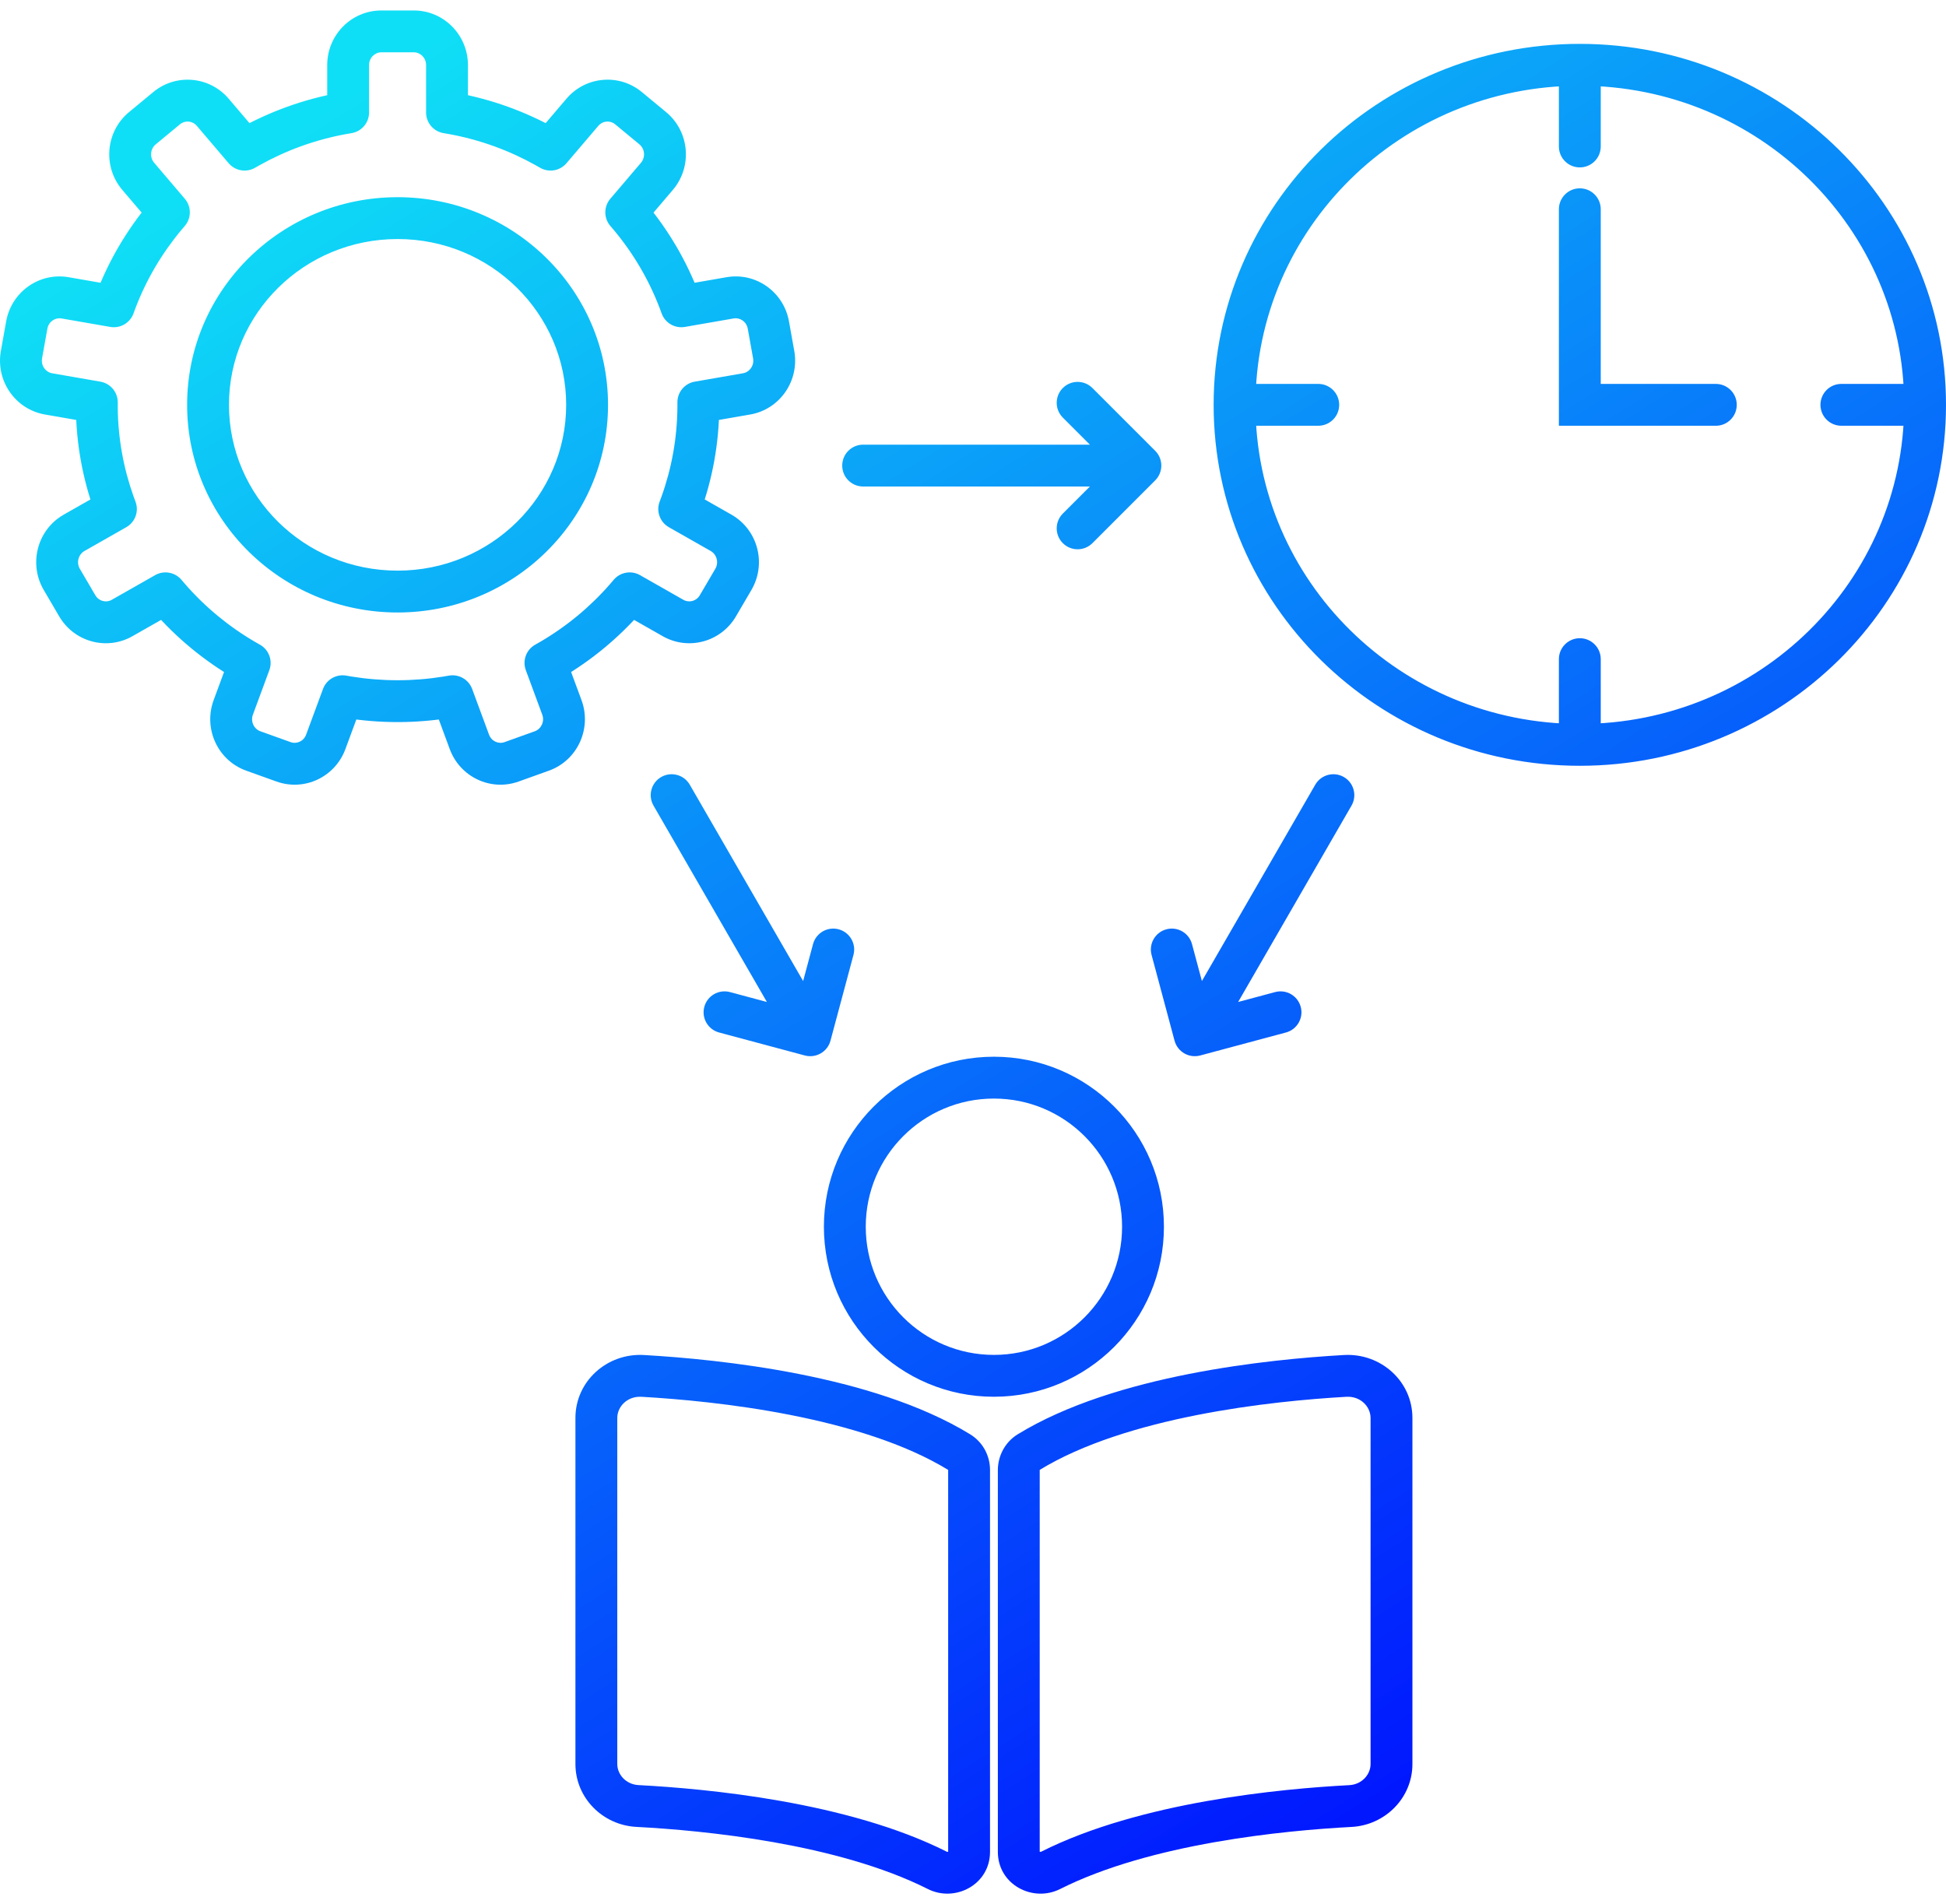 <svg width="186" height="182" viewBox="0 0 186 182" fill="none" xmlns="http://www.w3.org/2000/svg">
<path d="M16.143 20.296L17.666 21.593C18.302 20.845 18.302 19.746 17.666 18.999L16.143 20.296ZM23.378 14.304L21.855 15.601C22.478 16.333 23.534 16.517 24.369 16.041L23.378 14.304ZM23.852 14.033L22.878 12.287L22.878 12.287L23.852 14.033ZM33.275 10.752L33.615 12.723C34.574 12.558 35.275 11.726 35.275 10.752H33.275ZM42.726 10.752H40.726C40.726 11.726 41.427 12.558 42.386 12.723L42.726 10.752ZM43.267 10.846L43.626 8.878L43.267 10.846ZM52.623 14.304L51.632 16.041C52.466 16.517 53.522 16.332 54.145 15.601L52.623 14.304ZM52.148 14.033L53.122 12.286L53.122 12.286L52.148 14.033ZM59.857 20.296L58.334 18.999C57.698 19.746 57.698 20.845 58.334 21.592L59.857 20.296ZM60.208 20.707L61.743 19.425L61.743 19.425L60.208 20.707ZM64.934 28.771L66.804 28.061L64.934 28.771ZM65.121 29.276L63.244 29.968C63.578 30.874 64.511 31.412 65.463 31.247L65.121 29.276ZM66.747 38.449L66.405 36.478C65.447 36.645 64.748 37.475 64.747 38.447L66.747 38.449ZM66.747 38.981L68.746 39.001L66.747 38.981ZM65.106 48.151L66.989 48.828L65.106 48.151ZM64.921 48.652L63.045 47.957C62.705 48.876 63.081 49.906 63.932 50.39L64.921 48.652ZM60.184 56.709L61.173 54.971C60.339 54.496 59.286 54.681 58.663 55.411L60.184 56.709ZM59.839 57.113L61.348 58.426L61.348 58.426L59.839 57.113ZM52.135 63.362L51.145 61.624C50.295 62.109 49.92 63.137 50.259 64.055L52.135 63.362ZM43.253 66.545L45.129 65.852C44.795 64.947 43.863 64.41 42.913 64.574L43.253 66.545ZM42.726 66.636L43.048 68.61L42.726 66.636ZM32.748 66.545L33.088 64.574C32.138 64.41 31.206 64.948 30.872 65.852L32.748 66.545ZM23.866 63.363L25.742 64.056C26.081 63.138 25.706 62.109 24.856 61.625L23.866 63.363ZM23.402 63.098L22.396 64.827L23.402 63.098ZM16.162 57.114L14.653 58.426L14.653 58.426L16.162 57.114ZM15.817 56.709L17.338 55.411C16.715 54.681 15.662 54.497 14.828 54.971L15.817 56.709ZM11.08 48.652L12.069 50.391C12.92 49.906 13.296 48.876 12.955 47.958L11.08 48.652ZM10.894 48.152L9.012 48.828L10.894 48.152ZM9.254 38.449L11.254 38.448C11.253 37.476 10.553 36.645 9.596 36.479L9.254 38.449ZM10.88 29.277L10.538 31.247C11.489 31.412 12.422 30.874 12.756 29.968L10.88 29.277ZM11.066 28.771L9.197 28.061L9.197 28.061L11.066 28.771ZM15.926 10.341L17.2 11.882L17.2 11.882L15.926 10.341ZM20.335 10.732L18.813 12.028L18.813 12.028L20.335 10.732ZM13.611 12.254L12.337 10.713L12.337 10.713L13.611 12.254ZM13.214 16.857L11.692 18.154L11.692 18.154L13.214 16.857ZM2.558 31.067L0.59 30.714L0.59 30.714L2.558 31.067ZM6.219 28.467L5.877 30.437L5.877 30.437L6.219 28.467ZM2.052 33.897L4.02 34.25L4.02 34.25L2.052 33.897ZM4.64 37.648L4.298 39.618L4.298 39.618L4.64 37.648ZM5.907 55.381L4.182 56.392L4.182 56.392L5.907 55.381ZM7.084 50.925L6.095 49.187L6.095 49.187L7.084 50.925ZM7.386 57.905L9.112 56.894L9.112 56.894L7.386 57.905ZM11.67 59.069L12.659 60.807L12.659 60.807L11.67 59.069ZM24.212 71.778L24.887 69.895L24.887 69.895L24.212 71.778ZM22.297 67.611L24.173 68.304L24.173 68.304L22.297 67.611ZM27.104 72.815L26.429 74.698L26.429 74.698L27.104 72.815ZM31.136 70.908L33.012 71.601L33.012 71.601L31.136 70.908ZM48.897 72.815L49.572 74.697L49.572 74.697L48.897 72.815ZM44.865 70.908L42.989 71.601L42.989 71.601L44.865 70.908ZM51.789 71.778L51.114 69.895L51.114 69.895L51.789 71.778ZM53.704 67.61L51.828 68.303L51.828 68.303L53.704 67.61ZM68.615 57.904L70.34 58.916L70.34 58.916L68.615 57.904ZM64.331 59.068L63.343 60.806L63.343 60.806L64.331 59.068ZM70.094 55.38L68.368 54.369L68.368 54.369L70.094 55.38ZM68.917 50.925L67.928 52.663L67.928 52.663L68.917 50.925ZM73.948 33.897L71.98 34.249L71.98 34.249L73.948 33.897ZM71.36 37.647L71.702 39.618L71.702 39.618L71.36 37.647ZM73.442 31.066L75.41 30.714L75.41 30.714L73.442 31.066ZM69.781 28.466L70.123 30.437L70.123 30.437L69.781 28.466ZM62.389 12.254L63.663 10.713L63.663 10.713L62.389 12.254ZM62.786 16.857L64.308 18.154L64.308 18.154L62.786 16.857ZM60.074 10.341L58.8 11.882L58.8 11.882L60.074 10.341ZM55.665 10.732L54.142 9.435L54.142 9.435L55.665 10.732ZM82.5 42.5C81.395 42.5 80.5 43.395 80.5 44.5C80.5 45.605 81.395 46.5 82.5 46.5V42.5ZM109 44.5L110.414 45.914C111.195 45.133 111.195 43.867 110.414 43.086L109 44.5ZM104.414 37.086C103.633 36.305 102.367 36.305 101.586 37.086C100.805 37.867 100.805 39.133 101.586 39.914L104.414 37.086ZM101.586 49.086C100.805 49.867 100.805 51.133 101.586 51.914C102.367 52.695 103.633 52.695 104.414 51.914L101.586 49.086ZM129.178 77C129.731 76.043 129.403 74.82 128.446 74.268C127.49 73.716 126.267 74.043 125.714 75L129.178 77ZM114.196 98.95L112.265 99.467C112.55 100.534 113.647 101.167 114.714 100.882L114.196 98.95ZM122.91 98.685C123.977 98.4 124.61 97.303 124.324 96.236C124.039 95.169 122.942 94.536 121.875 94.822L122.91 98.685ZM113.932 90.236C113.646 89.169 112.55 88.536 111.483 88.822C110.416 89.108 109.783 90.204 110.068 91.271L113.932 90.236ZM65.928 75C65.376 74.043 64.153 73.716 63.196 74.268C62.24 74.82 61.912 76.043 62.464 77L65.928 75ZM77.446 98.95L76.928 100.882C77.995 101.167 79.092 100.534 79.378 99.467L77.446 98.95ZM69.768 94.822C68.701 94.536 67.604 95.169 67.318 96.236C67.032 97.303 67.665 98.4 68.732 98.685L69.768 94.822ZM81.574 91.271C81.86 90.204 81.227 89.108 80.16 88.822C79.093 88.536 77.996 89.169 77.71 90.236L81.574 91.271ZM91.673 138.788L92.717 137.082L92.717 137.082L91.673 138.788ZM61.423 131.507L61.537 129.511L61.536 129.511L61.423 131.507ZM60.932 172.616L61.037 170.618L61.035 170.618L60.932 172.616ZM89.586 178.765L90.486 176.979L90.486 176.979L89.586 178.765ZM92.626 140.489L94.626 140.489L94.626 140.485L92.626 140.489ZM128.575 131.507L128.462 129.511L128.462 129.511L128.575 131.507ZM98.327 138.788L99.371 140.494L99.371 140.494L98.327 138.788ZM100.425 178.765L101.324 180.552L101.324 180.552L100.425 178.765ZM129.068 172.62L128.963 170.623L128.963 170.623L129.068 172.62ZM133 135.529L135 135.529L135 135.527L133 135.529ZM149 14C149 15.105 149.895 16 151 16C152.105 16 153 15.105 153 14H149ZM176 36.693C174.895 36.693 174 37.589 174 38.693C174 39.798 174.895 40.693 176 40.693V36.693ZM126 40.693C127.105 40.693 128 39.798 128 38.693C128 37.589 127.105 36.693 126 36.693V40.693ZM153 63C153 61.895 152.105 61 151 61C149.895 61 149 61.895 149 63H153ZM151 38.694H149V40.694H151V38.694ZM153 20C153 18.895 152.105 18 151 18C149.895 18 149 18.895 149 20H153ZM164 40.694C165.105 40.694 166 39.799 166 38.694C166 37.59 165.105 36.694 164 36.694V40.694ZM36.45 3V5H39.55V3V1H36.45V3ZM60.074 10.341L58.8 11.882L61.114 13.796L62.389 12.254L63.663 10.713L61.349 8.799L60.074 10.341ZM73.442 31.066L71.473 31.419L71.98 34.249L73.948 33.897L75.917 33.544L75.41 30.714L73.442 31.066ZM70.094 55.38L68.368 54.369L66.889 56.893L68.615 57.904L70.34 58.916L71.819 56.391L70.094 55.38ZM51.789 71.778L51.114 69.895L48.222 70.932L48.897 72.815L49.572 74.697L52.464 73.66L51.789 71.778ZM27.104 72.815L27.779 70.932L24.887 69.895L24.212 71.778L23.537 73.661L26.429 74.698L27.104 72.815ZM7.386 57.905L9.112 56.894L7.633 54.37L5.907 55.381L4.182 56.392L5.661 58.916L7.386 57.905ZM2.052 33.897L4.02 34.25L4.527 31.419L2.558 31.067L0.59 30.714L0.083 33.545L2.052 33.897ZM13.611 12.254L14.885 13.796L17.2 11.882L15.926 10.341L14.651 8.799L12.337 10.713L13.611 12.254ZM56.115 38.694H54.115C54.115 47.418 46.929 54.541 38 54.541V56.541V58.541C49.081 58.541 58.115 49.683 58.115 38.694H56.115ZM38 56.541V54.541C29.072 54.541 21.885 47.418 21.885 38.694H19.885H17.885C17.885 49.683 26.919 58.541 38 58.541V56.541ZM19.885 38.694H21.885C21.885 29.97 29.072 22.847 38 22.847V20.847V18.847C26.919 18.847 17.885 27.705 17.885 38.694H19.885ZM38 20.847V22.847C46.929 22.847 54.115 29.97 54.115 38.694H56.115H58.115C58.115 27.705 49.081 18.847 38 18.847V20.847ZM16.143 20.296L17.666 18.999L14.737 15.56L13.214 16.857L11.692 18.154L14.621 21.593L16.143 20.296ZM15.793 20.708L17.327 21.99C17.435 21.861 17.544 21.733 17.654 21.607L16.143 20.296L14.633 18.985C14.506 19.131 14.381 19.277 14.258 19.425L15.793 20.708ZM16.143 20.296L14.62 18.999L14.27 19.411L15.793 20.708L17.315 22.004L17.666 21.593L16.143 20.296ZM20.335 10.732L18.813 12.028L21.855 15.601L23.378 14.304L24.9 13.007L21.858 9.435L20.335 10.732ZM23.378 14.304L24.385 16.032C24.532 15.946 24.679 15.862 24.827 15.78L23.852 14.033L22.878 12.287C22.708 12.382 22.538 12.478 22.37 12.576L23.378 14.304ZM23.378 14.304L24.369 16.041L24.844 15.77L23.852 14.033L22.861 12.296L22.387 12.567L23.378 14.304ZM33.275 10.752H35.275V6.221H33.275H31.275V10.752H33.275ZM23.852 14.033L24.827 15.78C27.354 14.369 30.138 13.352 33.092 12.813L32.733 10.846L32.374 8.878C28.981 9.497 25.782 10.666 22.878 12.287L23.852 14.033ZM32.733 10.846L33.092 12.813C33.26 12.783 33.428 12.754 33.596 12.726L33.275 10.752L32.953 8.778C32.76 8.81 32.566 8.843 32.374 8.878L32.733 10.846ZM33.275 10.752L32.934 8.782L32.393 8.875L32.733 10.846L33.073 12.817L33.615 12.723L33.275 10.752ZM42.726 6.221H40.726V10.752H42.726H44.726V6.221H42.726ZM42.726 10.752L42.404 12.726C42.573 12.754 42.741 12.783 42.908 12.813L43.267 10.846L43.626 8.878C43.434 8.843 43.241 8.81 43.048 8.778L42.726 10.752ZM42.726 10.752L42.386 12.723L42.927 12.817L43.267 10.846L43.608 8.875L43.066 8.782L42.726 10.752ZM52.623 14.304L54.145 15.601L57.187 12.029L55.665 10.732L54.142 9.435L51.1 13.007L52.623 14.304ZM43.267 10.846L42.908 12.813C45.863 13.352 48.646 14.369 51.173 15.779L52.148 14.033L53.122 12.286C50.218 10.666 47.019 9.497 43.626 8.878L43.267 10.846ZM52.148 14.033L51.173 15.779C51.321 15.862 51.469 15.946 51.615 16.032L52.623 14.304L53.63 12.576C53.462 12.478 53.292 12.381 53.122 12.286L52.148 14.033ZM52.623 14.304L53.614 12.567L53.139 12.296L52.148 14.033L51.157 15.77L51.632 16.041L52.623 14.304ZM62.786 16.857L61.263 15.56L58.334 18.999L59.857 20.296L61.38 21.592L64.308 18.154L62.786 16.857ZM59.857 20.296L58.347 21.607C58.457 21.733 58.565 21.861 58.673 21.99L60.208 20.707L61.743 19.425C61.619 19.277 61.494 19.13 61.367 18.984L59.857 20.296ZM59.857 20.296L58.334 21.592L58.685 22.004L60.208 20.707L61.73 19.411L61.38 18.999L59.857 20.296ZM60.208 20.707L58.673 21.99C60.531 24.213 62.023 26.74 63.064 29.481L64.934 28.771L66.804 28.061C65.602 24.895 63.88 21.983 61.743 19.425L60.208 20.707ZM64.934 28.771L63.064 29.481C63.123 29.636 63.181 29.793 63.237 29.95L65.121 29.276L67.004 28.602C66.939 28.421 66.872 28.241 66.804 28.061L64.934 28.771ZM65.121 29.276L65.463 31.247L70.123 30.437L69.781 28.466L69.439 26.496L64.778 27.306L65.121 29.276ZM64.934 28.771L63.058 29.463L63.244 29.968L65.121 29.276L66.997 28.584L66.811 28.079L64.934 28.771ZM66.747 38.449L64.747 38.466C64.748 38.542 64.748 38.618 64.748 38.694H66.748H68.748C68.748 38.606 68.748 38.519 68.747 38.431L66.747 38.449ZM71.36 37.647L71.017 35.677L66.405 36.478L66.747 38.449L67.089 40.419L71.702 39.618L71.36 37.647ZM66.748 38.694H64.748C64.748 38.783 64.748 38.872 64.747 38.961L66.747 38.981L68.746 39.001C68.748 38.899 68.748 38.797 68.748 38.694H66.748ZM66.747 38.449L64.747 38.447L64.747 38.98L66.747 38.981L68.747 38.983L68.747 38.45L66.747 38.449ZM66.747 38.981L64.747 38.961C64.717 41.947 64.182 44.81 63.224 47.475L65.106 48.151L66.989 48.828C68.095 45.748 68.712 42.442 68.746 39.001L66.747 38.981ZM65.106 48.151L63.224 47.475C63.168 47.63 63.111 47.785 63.052 47.939L64.921 48.652L66.79 49.364C66.858 49.186 66.924 49.008 66.989 48.828L65.106 48.151ZM64.921 48.652L63.932 50.39L67.928 52.663L68.917 50.925L69.906 49.186L65.91 46.913L64.921 48.652ZM65.106 48.151L63.231 47.457L63.045 47.957L64.921 48.652L66.796 49.346L66.982 48.846L65.106 48.151ZM64.331 59.068L65.32 57.33L61.173 54.971L60.184 56.709L59.195 58.447L63.343 60.806L64.331 59.068ZM60.184 56.709L58.651 55.425C58.545 55.551 58.438 55.676 58.33 55.801L59.839 57.113L61.348 58.426C61.472 58.283 61.596 58.139 61.717 57.993L60.184 56.709ZM60.184 56.709L58.663 55.411L58.318 55.815L59.839 57.113L61.36 58.412L61.705 58.008L60.184 56.709ZM59.839 57.113L58.33 55.801C56.417 58.001 54.141 59.887 51.593 61.37L52.599 63.098L53.605 64.827C56.532 63.124 59.148 60.956 61.348 58.426L59.839 57.113ZM52.599 63.098L51.593 61.37C51.45 61.453 51.306 61.535 51.161 61.615L52.135 63.362L53.109 65.109C53.275 65.017 53.44 64.922 53.605 64.827L52.599 63.098ZM52.135 63.362L50.259 64.055L51.828 68.303L53.704 67.61L55.581 66.917L54.011 62.669L52.135 63.362ZM52.599 63.098L51.609 61.36L51.145 61.624L52.135 63.362L53.125 65.1L53.589 64.836L52.599 63.098ZM44.865 70.908L46.741 70.215L45.129 65.852L43.253 66.545L41.377 67.238L42.989 71.601L44.865 70.908ZM43.253 66.545L42.895 64.577C42.732 64.607 42.569 64.635 42.404 64.662L42.726 66.636L43.048 68.61C43.236 68.579 43.424 68.547 43.611 68.513L43.253 66.545ZM42.726 66.636L42.404 64.662C40.973 64.895 39.502 65.016 38 65.016V67.016V69.016C39.718 69.016 41.404 68.877 43.048 68.61L42.726 66.636ZM43.253 66.545L42.913 64.574L42.386 64.665L42.726 66.636L43.066 68.607L43.593 68.516L43.253 66.545ZM38 67.016V65.016C36.499 65.016 35.028 64.895 33.597 64.662L33.275 66.636L32.953 68.61C34.597 68.877 36.283 69.016 38 69.016V67.016ZM33.275 66.636L33.597 64.662C33.432 64.635 33.269 64.607 33.106 64.577L32.748 66.545L32.39 68.513C32.577 68.547 32.765 68.579 32.953 68.61L33.275 66.636ZM32.748 66.545L30.872 65.852L29.26 70.215L31.136 70.908L33.012 71.601L34.624 67.238L32.748 66.545ZM33.275 66.636L33.615 64.665L33.088 64.574L32.748 66.545L32.408 68.516L32.935 68.607L33.275 66.636ZM22.297 67.611L24.173 68.304L25.742 64.056L23.866 63.363L21.99 62.669L20.421 66.917L22.297 67.611ZM23.866 63.363L24.84 61.616C24.695 61.535 24.551 61.453 24.408 61.37L23.402 63.098L22.396 64.827C22.561 64.923 22.726 65.017 22.892 65.11L23.866 63.363ZM23.866 63.363L24.856 61.625L24.392 61.361L23.402 63.098L22.413 64.836L22.876 65.1L23.866 63.363ZM23.402 63.098L24.408 61.37C21.86 59.887 19.584 58.001 17.671 55.801L16.162 57.114L14.653 58.426C16.854 60.956 19.47 63.124 22.396 64.827L23.402 63.098ZM16.162 57.114L17.671 55.801C17.563 55.677 17.456 55.552 17.35 55.425L15.817 56.709L14.284 57.994C14.405 58.139 14.528 58.283 14.653 58.426L16.162 57.114ZM15.817 56.709L14.828 54.971L10.681 57.33L11.67 59.069L12.659 60.807L16.806 58.448L15.817 56.709ZM16.162 57.114L17.683 55.815L17.338 55.411L15.817 56.709L14.296 58.008L14.641 58.412L16.162 57.114ZM7.084 50.925L8.073 52.664L12.069 50.391L11.08 48.652L10.091 46.914L6.095 49.187L7.084 50.925ZM11.08 48.652L12.948 47.94C12.89 47.786 12.832 47.631 12.776 47.475L10.894 48.152L9.012 48.828C9.077 49.008 9.143 49.187 9.211 49.365L11.08 48.652ZM11.08 48.652L12.955 47.958L12.77 47.457L10.894 48.152L9.019 48.846L9.204 49.347L11.08 48.652ZM10.894 48.152L12.776 47.475C11.819 44.81 11.284 41.947 11.254 38.961L9.254 38.982L7.254 39.002C7.289 42.442 7.905 45.749 9.012 48.828L10.894 48.152ZM9.254 38.982L11.254 38.961C11.253 38.872 11.252 38.783 11.252 38.694H9.252H7.252C7.252 38.797 7.253 38.899 7.254 39.002L9.254 38.982ZM9.252 38.694H11.252C11.252 38.618 11.253 38.542 11.254 38.466L9.254 38.449L7.254 38.432C7.253 38.519 7.252 38.607 7.252 38.694H9.252ZM9.254 38.449L9.596 36.479L4.983 35.677L4.64 37.648L4.298 39.618L8.911 40.42L9.254 38.449ZM9.254 38.982L11.254 38.98L11.254 38.448L9.254 38.449L7.254 38.451L7.254 38.983L9.254 38.982ZM6.219 28.467L5.877 30.437L10.538 31.247L10.88 29.277L11.222 27.306L6.561 26.496L6.219 28.467ZM10.88 29.277L12.763 29.95C12.819 29.793 12.877 29.637 12.936 29.481L11.066 28.771L9.197 28.061C9.128 28.241 9.062 28.422 8.997 28.603L10.88 29.277ZM11.066 28.771L12.936 29.481C13.977 26.74 15.47 24.214 17.327 21.99L15.793 20.708L14.258 19.425C12.12 21.984 10.399 24.896 9.197 28.061L11.066 28.771ZM10.88 29.277L12.756 29.968L12.943 29.463L11.066 28.771L9.19 28.079L9.003 28.585L10.88 29.277ZM15.926 10.341L17.2 11.882C17.686 11.48 18.395 11.538 18.813 12.028L20.335 10.732L21.858 9.435C20.029 7.287 16.829 6.999 14.651 8.799L15.926 10.341ZM13.611 12.254L12.337 10.713C10.086 12.573 9.801 15.934 11.692 18.154L13.214 16.857L14.737 15.56C14.287 15.033 14.362 14.228 14.885 13.796L13.611 12.254ZM2.558 31.067L4.527 31.419C4.649 30.739 5.269 30.332 5.877 30.437L6.219 28.467L6.561 26.496C3.736 26.006 1.09 27.918 0.59 30.714L2.558 31.067ZM2.052 33.897L0.083 33.545C-0.423 36.374 1.44 39.122 4.298 39.618L4.64 37.648L4.983 35.677C4.359 35.569 3.896 34.946 4.02 34.25L2.052 33.897ZM5.907 55.381L7.633 54.37C7.277 53.763 7.496 52.992 8.073 52.664L7.084 50.925L6.095 49.187C3.557 50.63 2.713 53.886 4.182 56.392L5.907 55.381ZM7.386 57.905L5.661 58.916C7.088 61.351 10.193 62.209 12.659 60.807L11.67 59.069L10.681 57.33C10.141 57.637 9.445 57.463 9.112 56.894L7.386 57.905ZM24.212 71.778L24.887 69.895C24.278 69.677 23.927 68.968 24.173 68.304L22.297 67.611L20.421 66.917C19.419 69.629 20.795 72.677 23.537 73.661L24.212 71.778ZM27.104 72.815L26.429 74.698C29.112 75.66 32.032 74.255 33.012 71.601L31.136 70.908L29.26 70.215C29.026 70.849 28.359 71.14 27.779 70.932L27.104 72.815ZM48.897 72.815L48.222 70.932C47.642 71.14 46.975 70.849 46.741 70.215L44.865 70.908L42.989 71.601C43.969 74.255 46.889 75.66 49.572 74.697L48.897 72.815ZM51.789 71.778L52.464 73.66C55.206 72.677 56.582 69.629 55.581 66.917L53.704 67.61L51.828 68.303C52.074 68.968 51.723 69.677 51.114 69.895L51.789 71.778ZM68.615 57.904L66.889 56.893C66.555 57.462 65.86 57.637 65.32 57.33L64.331 59.068L63.343 60.806C65.808 62.209 68.913 61.35 70.34 58.916L68.615 57.904ZM70.094 55.38L71.819 56.391C73.288 53.885 72.444 50.63 69.906 49.186L68.917 50.925L67.928 52.663C68.505 52.991 68.724 53.762 68.368 54.369L70.094 55.38ZM73.948 33.897L71.98 34.249C72.104 34.946 71.641 35.568 71.017 35.677L71.36 37.647L71.702 39.618C74.56 39.121 76.423 36.373 75.917 33.544L73.948 33.897ZM73.442 31.066L75.41 30.714C74.91 27.917 72.264 26.005 69.439 26.496L69.781 28.466L70.123 30.437C70.731 30.331 71.351 30.739 71.473 31.419L73.442 31.066ZM62.389 12.254L61.114 13.796C61.638 14.228 61.712 15.033 61.263 15.56L62.786 16.857L64.308 18.154C66.199 15.934 65.914 12.573 63.663 10.713L62.389 12.254ZM60.074 10.341L61.349 8.799C59.17 6.998 55.971 7.287 54.142 9.435L55.665 10.732L57.187 12.029C57.605 11.538 58.314 11.48 58.8 11.882L60.074 10.341ZM39.55 3V5C40.173 5 40.726 5.52 40.726 6.221H42.726H44.726C44.726 3.365 42.435 1 39.55 1V3ZM36.45 3V1C33.565 1 31.275 3.365 31.275 6.221H33.275H35.275C35.275 5.52 35.828 5 36.45 5V3ZM184 38.693H182C182 55.509 168.15 69.193 151 69.193V71.193V73.193C170.301 73.193 186 57.776 186 38.693H184ZM151 71.193V69.193C133.85 69.193 120 55.509 120 38.693H118H116C116 57.776 131.699 73.193 151 73.193V71.193ZM118 38.693H120C120 21.877 133.85 8.193 151 8.193V6.193V4.193C131.699 4.193 116 19.611 116 38.693H118ZM151 6.193V8.193C168.15 8.193 182 21.877 182 38.693H184H186C186 19.611 170.301 4.193 151 4.193V6.193ZM82.5 44.5V46.5H109V44.5V42.5H82.5V44.5ZM109 44.5L110.414 43.086L104.414 37.086L103 38.5L101.586 39.914L107.586 45.914L109 44.5ZM109 44.5L107.586 43.086L101.586 49.086L103 50.5L104.414 51.914L110.414 45.914L109 44.5ZM127.446 76L125.714 75L112.464 97.95L114.196 98.95L115.928 99.95L129.178 77L127.446 76ZM114.196 98.95L114.714 100.882L122.91 98.685L122.393 96.754L121.875 94.822L113.679 97.018L114.196 98.95ZM114.196 98.95L116.128 98.432L113.932 90.236L112 90.754L110.068 91.271L112.265 99.467L114.196 98.95ZM64.196 76L62.464 77L75.714 99.95L77.446 98.95L79.178 97.95L65.928 75L64.196 76ZM77.446 98.95L77.964 97.018L69.768 94.822L69.25 96.754L68.732 98.685L76.928 100.882L77.446 98.95ZM77.446 98.95L79.378 99.467L81.574 91.271L79.642 90.754L77.71 90.236L75.514 98.432L77.446 98.95ZM109.249 117.25H111.249C111.249 108.275 103.974 101 94.999 101V103V105C101.765 105 107.249 110.484 107.249 117.25H109.249ZM94.999 103V101C86.025 101 78.749 108.275 78.749 117.25H80.749H82.749C82.749 110.484 88.234 105 94.999 105V103ZM80.749 117.25H78.749C78.749 126.225 86.025 133.5 94.999 133.5V131.5V129.5C88.234 129.5 82.749 124.016 82.749 117.25H80.749ZM94.999 131.5V133.5C103.974 133.5 111.249 126.225 111.249 117.25H109.249H107.249C107.249 124.016 101.765 129.5 94.999 129.5V131.5ZM91.673 138.788L92.717 137.082C88.016 134.205 81.978 132.43 76.324 131.317C70.638 130.198 65.179 129.718 61.537 129.511L61.423 131.507L61.31 133.504C64.846 133.705 70.108 134.17 75.551 135.241C81.026 136.319 86.523 137.981 90.629 140.494L91.673 138.788ZM61.423 131.507L61.536 129.511C58.05 129.313 55 131.988 55 135.529H57H59C59 134.429 59.973 133.428 61.31 133.504L61.423 131.507ZM57 135.529H55V168.6H57H59V135.529H57ZM57 168.6H55C55 171.842 57.605 174.446 60.829 174.613L60.932 172.616L61.035 170.618C59.835 170.556 59 169.612 59 168.6H57ZM60.932 172.616L60.827 174.613C67.306 174.953 80.035 176.194 88.686 180.551L89.586 178.765L90.486 176.979C81.012 172.208 67.519 170.958 61.037 170.618L60.932 172.616ZM89.586 178.765L88.686 180.551C91.283 181.86 94.626 180.137 94.626 177.003H92.626H90.626C90.626 177.008 90.625 177.005 90.628 176.997C90.63 176.988 90.633 176.981 90.636 176.976C90.642 176.966 90.642 176.972 90.625 176.982C90.608 176.992 90.586 176.998 90.565 176.999C90.548 177 90.523 176.998 90.486 176.979L89.586 178.765ZM92.626 177.003H94.626V140.489H92.626H90.626V177.003H92.626ZM92.626 140.489L94.626 140.485C94.623 139.114 93.932 137.826 92.717 137.082L91.673 138.788L90.629 140.494C90.636 140.498 90.637 140.5 90.635 140.498C90.633 140.496 90.63 140.493 90.628 140.489C90.626 140.484 90.625 140.482 90.625 140.481C90.625 140.481 90.626 140.485 90.626 140.494L92.626 140.489ZM128.575 131.507L128.462 129.511C124.82 129.717 119.361 130.197 113.675 131.316C108.022 132.429 101.983 134.205 97.283 137.083L98.327 138.788L99.371 140.494C103.476 137.981 108.973 136.319 114.448 135.241C119.891 134.169 125.153 133.704 128.688 133.504L128.575 131.507ZM98.327 138.788L97.283 137.082C96.045 137.84 95.376 139.168 95.376 140.515H97.376H99.376C99.376 140.506 99.377 140.499 99.378 140.494C99.379 140.488 99.381 140.485 99.381 140.485C99.382 140.484 99.381 140.485 99.379 140.488C99.376 140.491 99.373 140.493 99.371 140.494L98.327 138.788ZM97.376 140.515H95.376V176.999H97.376H99.376V140.515H97.376ZM97.376 176.999H95.376C95.376 180.139 98.724 181.86 101.324 180.552L100.425 178.765L99.525 176.979C99.487 176.998 99.46 177.001 99.442 177C99.419 176.999 99.397 176.992 99.379 176.982C99.361 176.971 99.36 176.965 99.366 176.974C99.369 176.979 99.372 176.986 99.374 176.994C99.376 177.002 99.376 177.004 99.376 176.999H97.376ZM100.425 178.765L101.324 180.552C109.973 176.199 122.696 174.957 129.173 174.617L129.068 172.62L128.963 170.623C122.482 170.963 108.997 172.212 99.525 176.979L100.425 178.765ZM129.068 172.62L129.173 174.617C132.395 174.449 135 171.846 135 168.603H133H131C131 169.615 130.165 170.56 128.963 170.623L129.068 172.62ZM133 168.603H135V135.529H133H131V168.603H133ZM133 135.529L135 135.527C134.998 131.988 131.949 129.313 128.462 129.511L128.575 131.507L128.688 133.504C130.025 133.428 130.999 134.429 131 135.53L133 135.529ZM151 6.193H149V14H151H153V6.193H151ZM184 38.693V36.693H176V38.693V40.693H184V38.693ZM118 38.693V40.693H126V38.693V36.693H118V38.693ZM151 71.193H153V63H151H149V71.193H151ZM151 38.694H153V20H151H149V38.694H151ZM151 38.694V40.694H164V38.694V36.694H151V38.694Z" fill="url(#paint0_linear_5471_48)"/>
<defs>
<linearGradient id="paint0_linear_5471_48" x1="27.893" y1="12.27" x2="135.695" y2="184.074" gradientUnits="userSpaceOnUse">
<stop stop-color="#0FDFF6"/>
<stop offset="1" stop-color="#000BFF"/>
</linearGradient>
</defs>
</svg>
